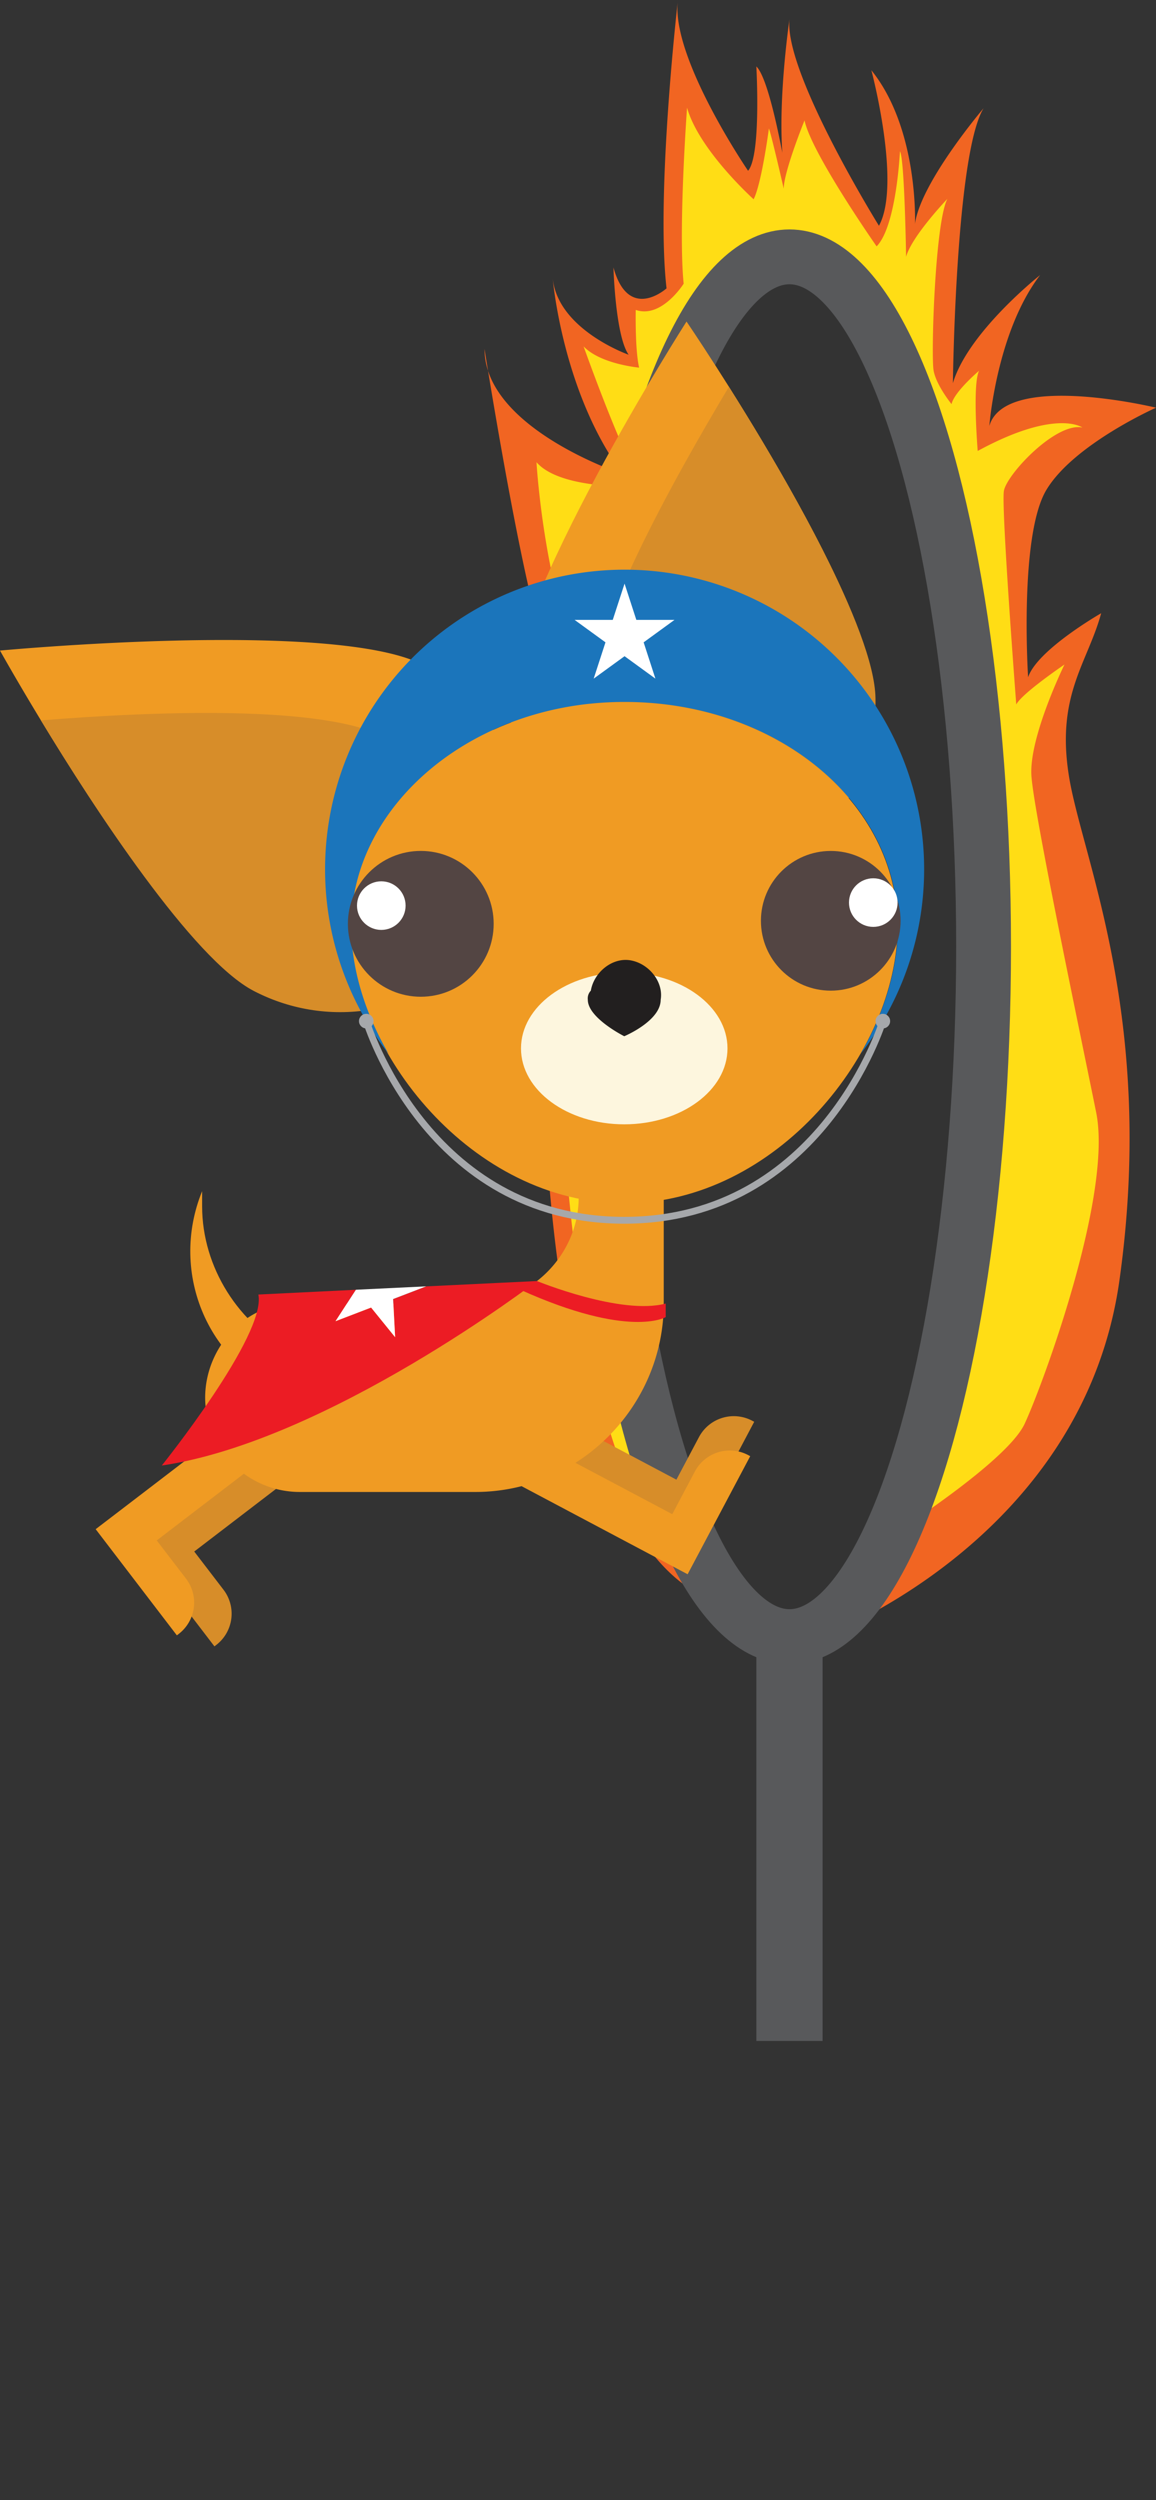 <svg xmlns="http://www.w3.org/2000/svg" viewBox="0 0 484.81 1048.21"><rect x="0" y="0" width="484.81" height="1048.21" fill="#333333" stroke="none"/><defs><clipPath id="clip-path" transform="translate(-78.69 -1.05)"><path fill="none" d="M0 0h585.33v856.75H0z"/></clipPath><style>.cls-3{fill:#f16522}.cls-5{fill:#58595b}.cls-7{fill:#d78d29}.cls-8{fill:#f09b23}.cls-11{fill:#a6a8ab}.cls-12{fill:#fff}.cls-13{fill:#534543}.cls-16{fill:#ec1c24}</style></defs><g id="Layer_2" data-name="Layer 2"><g clip-path="url(#clip-path)" id="Home_3" data-name="Home 3"><path class="cls-3" d="M540.51 258.15s-26.82 15.32-30.65 26.85c0 0-3.83-59.38 7.66-78.54s46-34.48 46-34.48-63.22-15.32-69.92 7.66c0 0 3-39.4 21.3-63.26 0 0-30.22 23.86-36.58 45.33 0 0 1.12-96.22 12.89-115.3 0 0-26.41 31-28.79 48.5 0 0 1.59-39.76-18.29-64.41 0 0 12.72 47.72 3.18 65.21 0 0-40-64.41-37.51-86.68 0 0-4.75 32.12-3 56.09-2.69-13.94-6.89-32.35-10.91-36.21 0 0 2.1 37.38-3.47 43.74 0 0-32.6-47.71-29.42-71.57 0 0-9.33 81-4.77 120.87 0 0-15.9 14.31-22.27-8.75 0 0 .8 28.63 6.37 36.58 0 0-29.43-10.34-31.81-31.81 0 0 4 47.71 29.42 81.91 0 0-47.54-15.64-56.57-43.36 4.28 26.09 16.93 100.48 24.76 118.1 0 0-15-4.86-23.06-9.71 0 0 22.34 24 24.65 37.54 2.22 13-14.25 24.05-.79 52.49.68 1.44-2.33 16.79-2.92 40.32-9.8-14.16-11.94-23.86-30.54-34.12 0 0 21.15 37.31 30.45 75.46 1.58 83.89 14.53 205.89 66.62 233.23l-24.73-84.23-19.39-177.41 17.2-188.27 25.78-77.08 29.21-32.27 23.05-1.83 39.14 69.77 22.38 110.25 5.61 137.77-9.34 108.76-24.72 99-33.07 52.94S532.85 647 548.17 537.82s-15.32-176.23-21.07-210.71 7.66-47.89 13.41-68.96zM283.37 156.49c-.94-5.69-1.48-9.12-1.48-9.12a29.24 29.24 0 001.48 9.12z" transform="translate(-78.69 -1.05)"/><path d="M452.14 645s48.76-30.87 56.27-47 37-95.89 30-130.55-26-124.78-27.15-141 13.86-46.79 13.86-46.79-17.9 12.13-20.22 16.76c0 0-6.35-82.61-5.19-89.54s21.76-28.89 32.92-26.58c0 0-11-8.08-43.9 9.82 0 0-2.31-28 .58-33.64 0 0-10.4 8.8-11.56 14 0 0-6.35-7.79-7.51-14s.58-62.25 5.78-72.07c0 0-15 15.71-17.33 24.32 0 0-.62-41.2-2.58-44.23 0 0-1.42 31.31-9.78 39.84 0 0-27.39-39.12-30.23-52.82 0 0-8.72 21.52-8.72 28.63 0 0-5-21.87-6.22-25.25 0 0-3 22.94-6.41 29.7 0 0-22.94-20.63-27.92-38.41 0 0-3.73 50.86-1.42 73.8 0 0-9.25 14.76-20.1 11 0 0-.35 16.54 1.42 24.19 0 0-16.18-1.43-23.29-8.9 0 0 17.78 50 25.25 58.69 0 0-34.5 2-45-10.13 0 0 3.38 60.47 23.48 96.75 0 0-22.41-13.88-25.25-16.19 0 0 20.45 27.21 20.45 34.33s-7.47 10.49-8.18 20.09 6.22 22.59 6.22 26-2.67 42.51-5.16 46.95a18.46 18.46 0 01-5.69 6.41s-14.72-26.67-16.85-29.18c0 0 20.27 47.84 20.27 55.66s5.57 183.34 46.27 209.19l-28.73-186 4.07-166.89 27.54-119.48 31.36-55.07 36.88-3.11 38.07 91 21.79 143.43-6.47 177.42z" transform="translate(-78.69 -1.05)" fill="#ffdd15"/><path class="cls-5" d="M317.2 686.17h27.78v339.05H317.2z"/><ellipse cx="331.09" cy="396.93" rx="81.41" ry="289.24" stroke-miterlimit="10" stroke="#58595b" stroke-width="22.99" fill="none"/><ellipse class="cls-5" cx="331.09" cy="1025.22" rx="81.41" ry="22.99"/><path class="cls-7" d="M371.82 603.59l-9.46 17.83-58.76-31.15a9.65 9.65 0 10-9 17.05l58.76 31.16 6.91 3.66 8.53 4.52 26.2-49.51-.82-.43a16.54 16.54 0 00-22.36 6.87zM172.41 667.55l-12.26-16L213 611.1a9.65 9.65 0 10-11.73-15.33l-52.82 40.41-6.22 4.76-7.66 5.86 34.05 44.51.73-.56a16.54 16.54 0 003.06-23.2z" transform="translate(-78.69 -1.05)"/><path class="cls-8" d="M163.46 500.46v6.37c0 25.47 15.28 49.67 38.21 61.13v19.1c-35.66-12.73-52.22-52.21-38.21-86.6z" transform="translate(-78.69 -1.05)"/><path class="cls-8" d="M204.21 547.58h72.6c24.2 0 44.58-20.37 44.58-44.57v-17.83h35.66v62.4c0 43.31-35.66 79-79 79h-73.84a39.68 39.68 0 01-39.48-39.49c0-21.65 17.83-40.75 39.48-39.48zM255.43 279.47c38.35 19.95 52.91 66.11 32.58 103.24s-66.11 52.91-103.24 32.58c-38.35-20-106.08-141.48-106.08-141.48s138.77-13.07 176.74 5.66z" transform="translate(-78.69 -1.05)"/><path class="cls-7" d="M241.16 310.68c32 16.63 47.48 53.13 38.46 88-23.4 27.42-62.58 34.44-94.54 17.82-25.56-13.31-66.84-76.4-89.21-113.42 45.58-3.66 119.34-6.91 145.29 7.6z" transform="translate(-78.69 -1.05)"/><path class="cls-8" d="M292.53 296.44c.68 43.22 35.43 76.91 77.74 75.34s76.9-35.43 75.34-77.73c-.68-43.23-79-158.19-79-158.19S291 254.14 292.53 296.44z" transform="translate(-78.69 -1.05)"/><path class="cls-7" d="M326.11 296.56c.57 36 26.26 66.24 61.5 73.8 35-8.66 58.81-40.55 58.25-76.57-.45-28.82-38.4-94-61.49-130.54-22.82 38.19-59.62 103.61-58.26 133.31z" transform="translate(-78.69 -1.05)"/><path class="cls-8" d="M225.87 389.66c0 52.21 50.94 115.89 114.62 115.89s114.62-63.68 114.62-115.89-50.94-94.25-114.62-94.25-114.62 43.3-114.62 94.25z" transform="translate(-78.69 -1.05)"/><path d="M340.61 295.33c63.68 0 114.63 42 114.63 94.25 0 17.41-5.69 36.09-15.6 53.26a125.62 125.62 0 10-198 0C231.68 425.67 226 407 226 389.58c0-50.94 50.93-94.25 114.61-94.25z" transform="translate(-78.69 -1.05)" fill="#1b75bb"/><path d="M153.61 428.12s25.27 83.5 108.19 83.5 108.44-83.5 108.44-83.5" stroke="#a6a8ab" stroke-width="2.87" stroke-miterlimit="10" fill="none"/><circle class="cls-11" cx="153.61" cy="428.12" r="3.06"/><path class="cls-12" d="M261.93 244.69l4.94 15.21h16l-12.94 9.41 4.94 15.22-12.94-9.41-12.95 9.41 4.95-15.22-12.95-9.41h16l4.95-15.21z"/><circle class="cls-13" cx="348.41" cy="386.06" r="29.29"/><circle class="cls-12" cx="366.24" cy="378.42" r="10.19"/><circle class="cls-13" cx="176.47" cy="387.33" r="30.57"/><circle class="cls-12" cx="159.91" cy="379.69" r="10.19"/><ellipse cx="261.8" cy="439.55" rx="43.3" ry="31.84" fill="#fdf6de"/><path d="M325.21 420.22c0 7.64 15.28 15.29 15.28 15.29s15.28-6.37 15.28-15.29c1.28-7.64-5.09-15.28-12.73-16.55s-15.29 5.09-16.56 12.73a4.7 4.7 0 00-1.27 3.82z" transform="translate(-78.69 -1.05)" fill="#221f1f"/><path class="cls-8" d="M370.08 618.05l-9.45 17.84-58.76-31.16a9.65 9.65 0 10-9 17l58.76 31.16 6.91 3.66 8.53 4.53 26.25-49.51-.82-.44a16.56 16.56 0 00-22.42 6.92zM156.69 662.9l-12.27-16 52.82-40.42a9.65 9.65 0 10-11.73-15.33l-52.82 40.42-6.21 4.75-7.67 5.86 34.05 44.51.74-.56a16.55 16.55 0 003.09-23.23z" transform="translate(-78.69 -1.05)"/><path class="cls-16" d="M303.88 538.14s35.21 14.45 54 9.44v5.68s-15.16 9.18-60.89-11.43z" transform="translate(-78.69 -1.05)"/><path class="cls-16" d="M303.88 538.14l-46.43 2.24-13.89 5.33.83 16-10.07-12.44-14.93 5.73 8.56-13.2-40.91 2c3.43 17-40.5 71.69-40.5 71.69 69.73-10.27 157.34-77.35 157.34-77.35z" transform="translate(-78.69 -1.05)"/><path class="cls-12" d="M155.63 548.2l10.08 12.43-.84-15.98 13.89-5.33-29.5 1.42-8.56 13.19 14.93-5.73z"/><circle class="cls-11" cx="370.25" cy="428.12" r="3.06"/></g></g></svg>